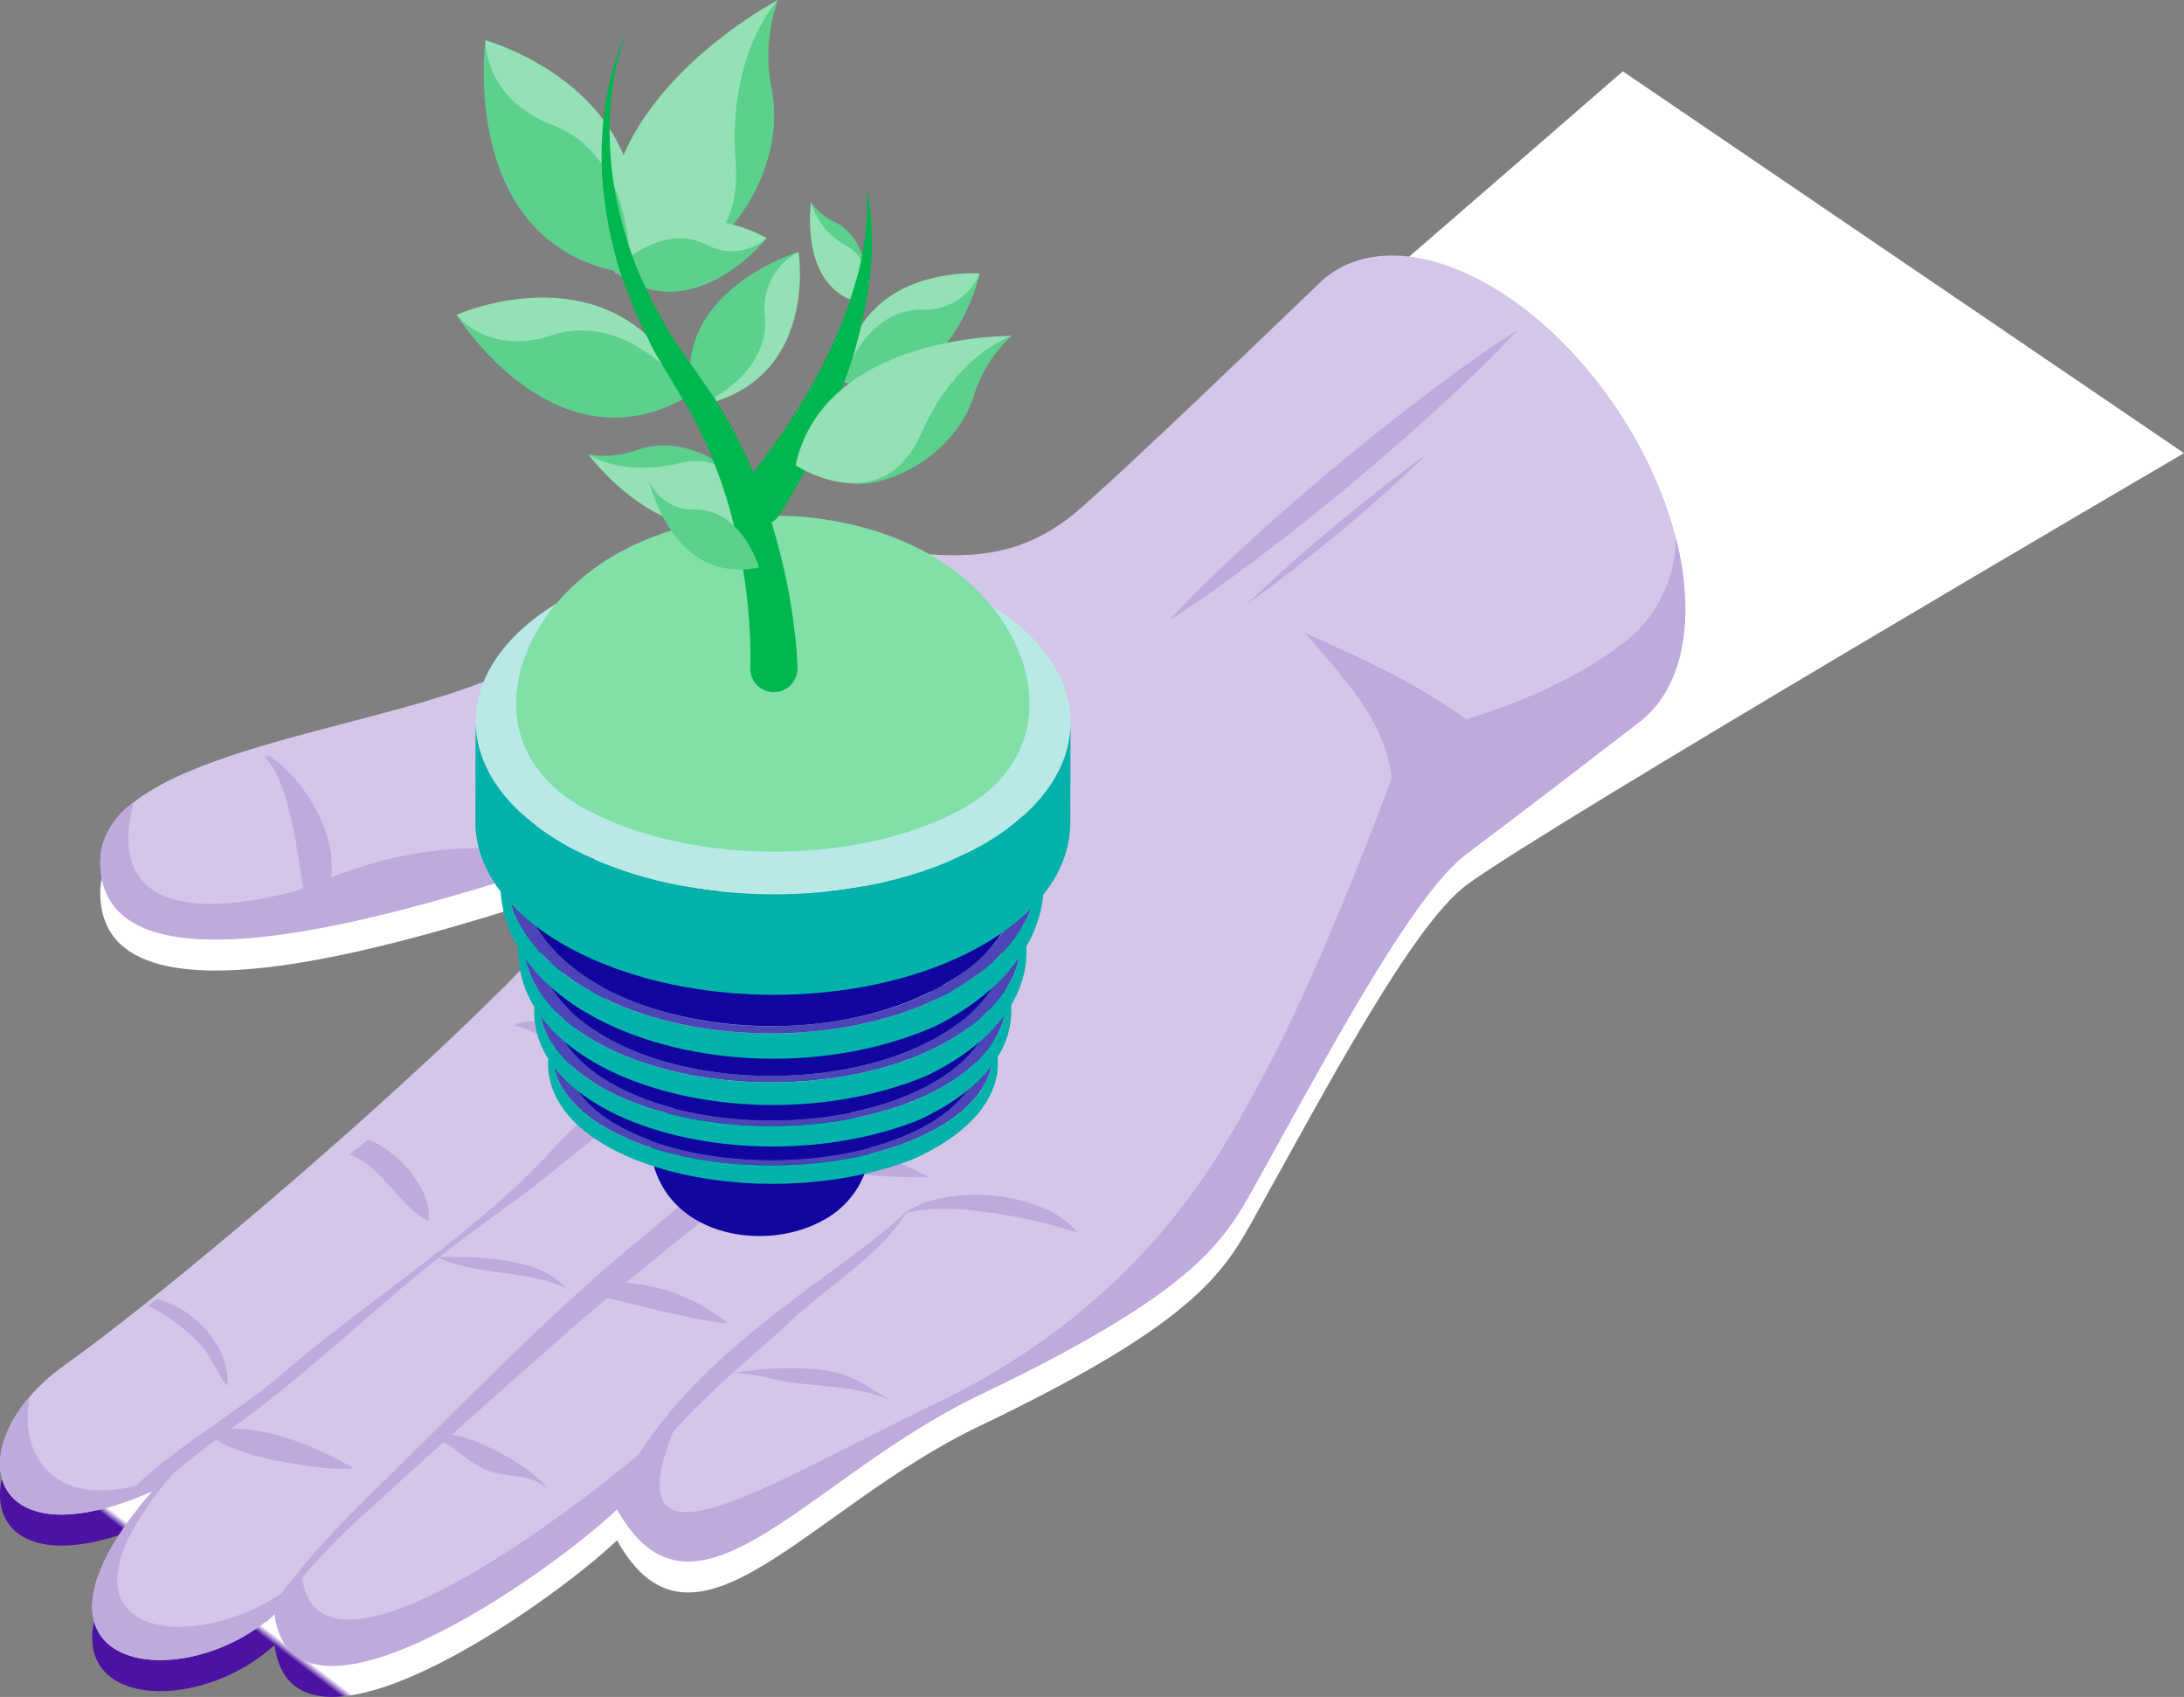 <svg id="Group_1596" data-name="Group 1596" xmlns="http://www.w3.org/2000/svg" xmlns:xlink="http://www.w3.org/1999/xlink" width="166.957" height="129.686" viewBox="0 0 166.957 129.686">
  <rect x="0" y="0" width="166.957" height="129.686" fill="#808080" stroke="none"/>
  <defs>
    <clipPath id="clip-path">
      <rect id="Rectangle_579" data-name="Rectangle 579" width="166.957" height="129.686" fill="none"/>
    </clipPath>
    <clipPath id="clip-path-3">
      <rect id="Rectangle_575" data-name="Rectangle 575" width="166.957" height="124.239" fill="none"/>
    </clipPath>
    <clipPath id="clip-path-4">
      <path id="Path_995" data-name="Path 995" d="M81.741,45.537c-6.793,5.235-12.926,1.42-19.3,2.906-8.771,1.559-16.753,6.364-25.2,9.53C27.113,62.091,7.665,63.727,7.665,71.828c0,12.26,28.142,2.178,36.408-.261,11-3.248-25.75,29.108-38.836,38.534-8.564,5.845-6.763,15.684,6.411,9.84-11.928,13.8,2.3,15.858,9.336,9.387,1.4,10.64,20.852-2.937,26.185-8,5.9,10.525,14.512-2.421,27.707-8.733,17.07-8.167,18.806-11.983,21.278-16.422,5.312-9.541,11.815-21.814,15.921-24.9,5.622-4.231,54.883-33.034,54.883-33.034l-42.9-29.179S84.626,43.314,81.741,45.537" transform="translate(0 -9.055)" fill="none"/>
    </clipPath>
    <linearGradient id="linear-gradient" x1="0.106" y1="0.773" x2="0.109" y2="0.773" gradientUnits="objectBoundingBox">
      <stop offset="0" stop-color="#4c12a1"/>
      <stop offset="1" stop-color="#fff"/>
    </linearGradient>
    <clipPath id="clip-path-5">
      <path id="Path_1033" data-name="Path 1033" d="M67.335,73.53c-9,5.052-9.21,13.391-.456,18.624s23.15,5.378,32.155.325,9.21-13.392.457-18.625c-4.476-2.676-10.43-4.021-16.381-4.021a32.9,32.9,0,0,0-15.774,3.7" transform="translate(-60.445 -69.833)" fill="none"/>
    </clipPath>
    <linearGradient id="linear-gradient-2" x1="-0.532" y1="2.005" x2="-0.522" y2="2.005" gradientUnits="objectBoundingBox">
      <stop offset="0" stop-color="#c7f1d8"/>
      <stop offset="1" stop-color="#b8e9e7"/>
    </linearGradient>
  </defs>
  <g id="Group_1595" data-name="Group 1595" clip-path="url(#clip-path)">
    <g id="Group_1590" data-name="Group 1590">
      <g id="Group_1589" data-name="Group 1589" clip-path="url(#clip-path)">
        <g id="Group_1588" data-name="Group 1588" transform="translate(0 5.447)" style="mix-blend-mode: multiply;isolation: isolate">
          <g id="Group_1587" data-name="Group 1587">
            <g id="Group_1586" data-name="Group 1586" clip-path="url(#clip-path-3)">
              <g id="Group_1585" data-name="Group 1585" transform="translate(0 0)">
                <g id="Group_1584" data-name="Group 1584" clip-path="url(#clip-path-4)">
                  <rect id="Rectangle_574" data-name="Rectangle 574" width="207.89" height="214.786" transform="translate(-66.774 81.545) rotate(-52.114)" fill="url(#linear-gradient)"/>
                </g>
              </g>
            </g>
          </g>
        </g>
        <path id="Path_996" data-name="Path 996" d="M111.712,33.655c-4.305-1.838-8-1.483-10.48.567-.3.252-16.606,16.046-19.49,18.269-6.793,5.235-12.926,1.42-19.305,2.905-8.77,1.559-16.753,6.365-25.2,9.53C27.113,69.045,7.665,70.68,7.665,78.782c0,12.259,28.142,2.178,36.409-.262,11-3.248-25.751,29.108-38.836,38.534-8.564,5.844-6.762,15.683,6.411,9.84-11.928,13.795,2.3,15.858,9.336,9.386,1.4,10.64,20.852-2.937,26.185-8,5.9,10.525,14.511-2.421,27.706-8.733,17.071-8.166,18.806-11.982,21.278-16.421,5.312-9.541,11.814-21.814,15.92-24.9,5.622-4.231,11.63-8.864,13.091-9.992,2.642-1.926,4.053-5.629,3.577-10.605-.919-9.622-8.543-20.363-17.03-23.969" transform="translate(0 -12.934)" fill="#d4c6e8"/>
        <path id="Path_997" data-name="Path 997" d="M28.789,108.362s-16.664,5.671-13.489-6.434a5.746,5.746,0,0,0-2.557,4.536c0,11.826,26.186,2.863,35.456.023-9.35-3.186-19.41,1.874-19.41,1.874" transform="translate(-5.078 -40.613)" fill="#bfaadd"/>
        <path id="Path_998" data-name="Path 998" d="M128.105,68.309a10.161,10.161,0,0,1-3.561,7.7c-6.68,5.431-16.909,7.331-16.909,7.331s-6.227,17.429-11.412,26.741c-2.412,4.337-8.151,16.489-24.82,24.465-12.879,6.16-25.189,14.339-19.581,1.209-5.209,4.939-27.359,22.384-28.73,11.995-6.87,6.322-21.4,5.439-9.757-8.031-8.452,3.748-12.007-.656-11.075-5.738-4.855,5.654-1.937,12.223,9.39,7.2-11.929,13.793,2.3,15.857,9.336,9.384,1.4,10.642,20.85-2.936,26.186-8,5.9,10.527,14.509-2.418,27.708-8.734,17.066-8.163,18.8-11.983,21.277-16.423,5.312-9.54,11.815-21.812,15.917-24.9,5.625-4.235,11.635-8.867,13.1-10,2.641-1.924,4.048-5.624,3.574-10.605a23.984,23.984,0,0,0-.638-3.6" transform="translate(-0.002 -27.218)" fill="#bfaadd"/>
        <path id="Path_999" data-name="Path 999" d="M172.465,92.219c.186-.209,5.618-4.911,5.818-5.108-4.889-3.635-11.008-5.967-12.5-6.736,2.386,2.8,6.686,7.058,6.686,11.844" transform="translate(-66.054 -32.025)" fill="#bfaadd"/>
        <path id="Path_1000" data-name="Path 1000" d="M74.459,98.406c-.253.647-.665,1.642-1.191,2.737a23.444,23.444,0,0,1,3.377-.8c.017-.236.025-.487.025-.749a61.493,61.493,0,0,0-.857-10.355,23.513,23.513,0,0,1-1.354,9.169" transform="translate(-29.193 -35.556)" fill="#bfaadd"/>
        <path id="Path_1001" data-name="Path 1001" d="M33.97,96q-.152.063-.3.121c2.465,2.549,2.647,10.521,3.506,12.569,3.83-4.323-.017-10.615-3.2-12.69" transform="translate(-13.414 -38.249)" fill="#bfaadd"/>
        <path id="Path_1002" data-name="Path 1002" d="M46.745,144.994C41,150.68,33.835,155.189,27.7,160.461c-3.822,3.289-9.052,6.049-12.492,9.882.828-.3,1.652-.621,2.5-.865a85.293,85.293,0,0,1,7.215-5.632c5.472-4.081,10.355-8.9,15.767-13.073,2.766-2.131,5.67-4.064,8.339-6.317,1.516-1.276,4.577-3.3,5.114-5.122-2.883.366-5.376,3.655-7.4,5.66" transform="translate(-6.061 -55.517)" fill="#bfaadd"/>
        <path id="Path_1003" data-name="Path 1003" d="M42.336,171.1c-7.824,7.6-9.01,10.727-8.551,10.335a8,8,0,0,0,.6-.566l0-.005c.279-.4.555-.8.816-1.166a48.344,48.344,0,0,1,6.424-6.824c4.861-4.455,9.82-8.859,14.78-13.228,6.083-5.353,12.521-10.169,18.694-15.374-4.664.634-9.364,5.132-12.93,8.066-7.015,5.775-13.338,12.455-19.831,18.762" transform="translate(-13.428 -57.483)" fill="#bfaadd"/>
        <path id="Path_1004" data-name="Path 1004" d="M80.068,172.465a13.844,13.844,0,0,0-1.679,4.186,37.689,37.689,0,0,1,6.482-8.2c2.217-2.208,4.664-4.179,6.945-6.317,2.616-2.45,7.083-5.232,8.759-8.31-4.288,4.287-14.971,9.828-20.507,18.636" transform="translate(-31.234 -61.293)" fill="#bfaadd"/>
        <path id="Path_1005" data-name="Path 1005" d="M115.048,153.151a17.266,17.266,0,0,1,5.306-.132,38.171,38.171,0,0,1,7.879,1.675c-2.782-3.377-10.21-3.674-13.184-1.543" transform="translate(-45.841 -60.484)" fill="#bfaadd"/>
        <path id="Path_1006" data-name="Path 1006" d="M136.965,156.612c.007.008.014.013.02.022.08.075.084.071.011-.011l-.031-.01" transform="translate(-54.573 -62.402)" fill="#bfaadd"/>
        <path id="Path_1007" data-name="Path 1007" d="M90.354,174.8c.588-.167,1.2-.3,1.82-.414-.045,0-.091-.005-.137-.006-1.307-.006-2.495.668-1.684.42" transform="translate(-35.896 -69.481)" fill="#bfaadd"/>
        <path id="Path_1008" data-name="Path 1008" d="M93.557,174.161a25.316,25.316,0,0,1,3.493.636c2.644.475,6.555.339,8.818,1.787-2.072-1.195-3.435-2.4-5.923-2.652a23.566,23.566,0,0,0-6.388.229" transform="translate(-37.277 -69.256)" fill="#bfaadd"/>
        <path id="Path_1009" data-name="Path 1009" d="M55.194,182.535c1.463.4,2.056,1.467,3.782,2.314,1.524.748,3.952.244,4.966,1.716-.8-1.862-7.992-5.563-8.748-4.03" transform="translate(-21.992 -72.586)" fill="#bfaadd"/>
        <path id="Path_1010" data-name="Path 1010" d="M76.778,162.871c-.05.2.017.408-.032.6-1.082-.063-1.224.141-1.267.4,1.117.161,8.71,2.232,10.243,2.136a14.183,14.183,0,0,0-8.944-3.135" transform="translate(-30.074 -64.886)" fill="#bfaadd"/>
        <path id="Path_1011" data-name="Path 1011" d="M98.228,145.625c1.414,1.541,6.606,2.433,11.932,2.325a35.127,35.127,0,0,0-4.572-2.01c-2.575-.777-4.822-.195-7.36-.315" transform="translate(-39.139 -57.985)" fill="#bfaadd"/>
        <path id="Path_1012" data-name="Path 1012" d="M26.855,181.858c.608,1.7,8.966,2.982,10.88,2.694-2.692-1.646-7.924-3.864-10.88-2.694" transform="translate(-10.7 -72.33)" fill="#bfaadd"/>
        <path id="Path_1013" data-name="Path 1013" d="M55.53,159.684c2.9,1.444,6.377.915,9.825,2.336-2.128-2.382-6.912-2.336-9.825-2.336" transform="translate(-22.126 -63.626)" fill="#bfaadd"/>
        <path id="Path_1014" data-name="Path 1014" d="M78.69,140.264c3.268-.636,5.2-.417,10.516.689-2.348-1.166-8.534-2.333-10.516-.689" transform="translate(-31.354 -55.563)" fill="#bfaadd"/>
        <path id="Path_1015" data-name="Path 1015" d="M19.477,165.054c-.226.161-.445.321-.665.479a15.159,15.159,0,0,1,3.8,2.771c1.124,1.132,1.427,2.416,2.262,3.388.25-2.8-2.366-5.94-5.4-6.638" transform="translate(-7.496 -65.765)" fill="#bfaadd"/>
        <path id="Path_1016" data-name="Path 1016" d="M45.847,144.774c-.487.388-.975.778-1.465,1.163,2.377.693,4.1,4.284,6.046,5.043.392-2.1-2.095-5.235-4.581-6.207" transform="translate(-17.684 -57.685)" fill="#bfaadd"/>
        <path id="Path_1017" data-name="Path 1017" d="M72.707,133.717a10.313,10.313,0,0,0-3.217-3.124,5.378,5.378,0,0,0-3.14-.807,2.044,2.044,0,0,0-1.035.294,8.259,8.259,0,0,1,3.041,1.426,9.51,9.51,0,0,1,2,1.5,11.65,11.65,0,0,1,1.5,1.319,12.871,12.871,0,0,1,.943,1.835c.034.072.081.343.146.383.234.145.841-.346.92-.538a1.962,1.962,0,0,0-.626-.063c.392-.62-.214-1.692-.534-2.229" transform="translate(-26.025 -51.709)" fill="#bfaadd"/>
        <path id="Path_1018" data-name="Path 1018" d="M164.71,49.569l-3.361,2.736-3.3,2.81c-1.077.963-2.177,1.9-3.233,2.889-2.135,1.951-4.229,3.952-6.208,6.09,2.46-1.561,4.805-3.259,7.109-5.008,1.163-.86,2.283-1.772,3.425-2.658l3.36-2.737,3.3-2.812c1.078-.962,2.176-1.9,3.233-2.89,2.134-1.951,4.229-3.95,6.209-6.087-2.459,1.562-4.8,3.262-7.107,5.009-1.163.861-2.285,1.771-3.425,2.658" transform="translate(-59.213 -16.696)" fill="#bfaadd"/>
        <path id="Path_1019" data-name="Path 1019" d="M165.132,63.246c-1.138.956-2.274,1.914-3.38,2.907l-1.658,1.491c-.539.514-1.091,1.012-1.618,1.54.615-.423,1.2-.876,1.806-1.314l1.766-1.362c1.177-.91,2.323-1.855,3.469-2.8s2.273-1.914,3.38-2.907,2.215-1.985,3.277-3.031c-1.221.856-2.4,1.763-3.572,2.677s-2.323,1.854-3.47,2.8" transform="translate(-63.144 -23.018)" fill="#bfaadd"/>
        <path id="Path_1020" data-name="Path 1020" d="M97.089,139.2a13.087,13.087,0,0,0-11.877-.12c-1.816,1.019-2.663,2.4-2.531,3.759.876,6.461,8.587,7.833,13.155,5.307a6.857,6.857,0,0,0,3.615-5.261c.136-1.317-.648-2.662-2.361-3.686" transform="translate(-32.938 -54.872)" fill="#10069f"/>
        <path id="Path_1021" data-name="Path 1021" d="M100.178,123.214c-6.715-4.154-19.011-4.192-25.936-.066-6.206,3.7-4.808,8.954,1.933,11.807,6.133,2.6,15.37,2.6,21.586.02,6.808-2.827,8.413-8.052,2.417-11.761M97.14,134.664c-5.844,2.45-14.565,2.445-20.329-.019-6.3-2.693-7.52-7.615-1.68-11.048,6.468-3.8,17.868-3.768,24.143.059,5.649,3.444,4.233,8.339-2.134,11.008" transform="translate(-28 -47.844)" fill="#4c44b7"/>
        <path id="Path_1022" data-name="Path 1022" d="M100.117,123.128c-9.362-6.065-29.825-3.306-30.451,5.511-.579,8.164,15.974,12.2,27.718,7.788l.038-.015c8.221-3.6,8.363-9.612,2.694-13.284m-2.6,11.769c-6.216,2.581-15.453,2.576-21.586-.019-6.741-2.853-8.139-8.109-1.933-11.807,6.925-4.127,19.221-4.089,25.936.065,6,3.709,4.391,8.934-2.417,11.761" transform="translate(-27.752 -47.766)" fill="#00b2a9"/>
        <path id="Path_1023" data-name="Path 1023" d="M97.9,138.212c-6.006,2.578-14.952,2.57-20.876-.024-3.1-1.359-5-3.223-5.507-5.212l.465,1.816c.481,1.88,2.313,3.646,5.326,4.935,5.763,2.463,14.485,2.469,20.329.019,3.153-1.322,5.07-3.154,5.549-5.1l.448-1.818c-.507,2.056-2.489,3.99-5.735,5.383" transform="translate(-28.495 -52.925)" fill="#10069f"/>
        <path id="Path_1024" data-name="Path 1024" d="M100.335,115.123c-7.137-4.75-20.308-4.8-27.671-.088-6.55,4.193-4.969,10.106,2.2,13.293,6.485,2.884,16.206,2.893,22.774.03,7.231-3.152,9.026-9.026,2.7-13.235M97,128.019c-6.185,2.723-15.38,2.714-21.484-.03-6.7-3.014-8.09-8.559-1.915-12.455,6.887-4.344,19.11-4.3,25.789.08,5.969,3.913,4.381,9.424-2.391,12.405" transform="translate(-27.303 -44.439)" fill="#4c44b7"/>
        <path id="Path_1025" data-name="Path 1025" d="M100.279,115.018c-9.965-6.947-31.877-3.789-32.391,6.226-.469,9.126,16.973,13.6,29.339,8.719l.04-.017c8.726-4.005,8.988-10.761,3.012-14.928m-2.9,13.246c-6.568,2.863-16.289,2.854-22.774-.031-7.164-3.187-8.745-9.1-2.2-13.293,7.363-4.713,20.534-4.663,27.671.087,6.325,4.21,4.529,10.084-2.7,13.236" transform="translate(-27.046 -44.344)" fill="#00b2a9"/>
        <path id="Path_1026" data-name="Path 1026" d="M97.788,132.068c-6.362,2.871-15.8,2.86-22.079-.036-3.316-1.529-5.357-3.636-5.919-5.888l.511,2.048c.53,2.124,2.5,4.113,5.717,5.56,6.1,2.743,15.3,2.753,21.484.03,3.363-1.481,5.423-3.544,5.951-5.738l.493-2.05c-.559,2.327-2.692,4.51-6.158,6.074" transform="translate(-27.808 -50.202)" fill="#10069f"/>
        <path id="Path_1027" data-name="Path 1027" d="M100.523,105.846c-7.616-5.484-21.795-5.549-29.655-.115-6.934,4.794-5.131,11.5,2.512,15.079,6.878,3.225,17.138,3.239,24.1.044,7.707-3.537,9.732-10.19,3.041-15.008m-3.7,14.631c-6.564,3.043-16.278,3.029-22.759-.042-7.159-3.393-8.74-9.683-2.2-14.137,7.356-5.008,20.515-4.949,27.648.105,6.322,4.479,4.53,10.726-2.694,14.074" transform="translate(-26.512 -40.52)" fill="#4c44b7"/>
        <path id="Path_1028" data-name="Path 1028" d="M100.473,105.719c-10.649-8.037-34.233-4.385-34.6,7.091-.325,10.269,18.106,15.242,31.162,9.828.031-.014.064-.029.043-.019,9.3-4.484,9.709-12.131,3.391-16.9m-3.256,15.018c-6.963,3.2-17.223,3.181-24.1-.044-7.643-3.583-9.446-10.285-2.512-15.079,7.86-5.434,22.039-5.368,29.655.116,6.69,4.818,4.666,11.471-3.041,15.008" transform="translate(-26.247 -40.403)" fill="#00b2a9"/>
        <path id="Path_1029" data-name="Path 1029" d="M97.667,125.2c-6.766,3.22-16.759,3.2-23.442-.05-3.529-1.718-5.733-4.088-6.384-6.635l.594,2.322c.611,2.391,2.731,4.621,6.145,6.239,6.48,3.072,16.194,3.085,22.758.042,3.567-1.654,5.781-3.962,6.39-6.434l.572-2.324c-.648,2.632-2.948,5.086-6.633,6.84" transform="translate(-27.031 -47.16)" fill="#10069f"/>
        <path id="Path_1030" data-name="Path 1030" d="M100.7,94.947c-11.434-9.4-36.963-5.13-37.122,8.153-.139,11.641,19.4,17.206,33.227,11.159a.679.679,0,0,0,.135-.111.313.313,0,0,1-.09.09c9.945-5.054,10.55-13.781,3.849-19.292M97.02,112.122c-7.408,3.588-18.269,3.567-25.592-.061-8.191-4.059-10.262-11.718-2.9-17.251,8.429-6.336,23.783-6.25,31.945.15,7.1,5.567,4.8,13.165-3.454,17.162" transform="translate(-25.334 -35.816)" fill="#00b2a9"/>
        <path id="Path_1031" data-name="Path 1031" d="M100.749,95.1c-8.161-6.4-23.516-6.486-31.944-.15-7.363,5.534-5.292,13.193,2.9,17.252,7.323,3.628,18.184,3.649,25.592.061,8.251-4,10.552-11.595,3.453-17.162m-4.144,16.742c-6.989,3.422-17.285,3.4-24.191-.059-7.678-3.846-9.5-11.039-2.539-16.183,7.893-5.835,22.142-5.757,29.791.138,6.716,5.176,4.678,12.316-3.061,16.1" transform="translate(-25.61 -35.961)" fill="#4c44b7"/>
        <path id="Path_1032" data-name="Path 1032" d="M72.162,115.579c-3.851-2.01-6.292-4.8-7.056-7.809l.988,3.9c.693,2.73,2.992,5.267,6.651,7.1,6.906,3.461,19.105,3.959,26.985-1.621a11.709,11.709,0,0,0,3.3-3.7c-7.323,3.733-23.629,5.912-30.869,2.131" transform="translate(-25.941 -42.941)" fill="#10069f"/>
      </g>
    </g>
    <g id="Group_1592" data-name="Group 1592" transform="translate(36.361 42.008)">
      <g id="Group_1591" data-name="Group 1591" clip-path="url(#clip-path-5)">
        <rect id="Rectangle_577" data-name="Rectangle 577" width="57.254" height="49.048" transform="translate(-14.314 6.924) rotate(-30)" fill="url(#linear-gradient-2)"/>
      </g>
    </g>
    <g id="Group_1594" data-name="Group 1594">
      <g id="Group_1593" data-name="Group 1593" clip-path="url(#clip-path)">
        <path id="Path_1034" data-name="Path 1034" d="M99.019,101.162c-9.006,5.053-23.4,4.907-32.155-.325-4.3-2.573-6.443-5.9-6.433-9.213L60.408,99.3c-.009,3.316,2.129,6.641,6.434,9.214,8.754,5.232,23.15,5.378,32.155.324,4.577-2.568,6.88-5.984,6.89-9.411l.022-7.673c-.01,3.426-2.314,6.843-6.89,9.411" transform="translate(-24.069 -36.507)" fill="#00b2a9"/>
        <path id="Path_1035" data-name="Path 1035" d="M98.607,69.355c-7.168-5.012-18.959-5.151-26.334-.312s-9.615,14.2-1.729,18.693,20.856,4.618,28.97.279,6.262-13.649-.907-18.66" transform="translate(-26.134 -26.099)" fill="#80e0a7"/>
        <path id="Path_1036" data-name="Path 1036" d="M104.746,27.134a4.333,4.333,0,0,1-1.677-1.446s.925,7.917,3.648,6.371c.987-.561.376-3.876-1.971-4.925" transform="translate(-41.068 -10.235)" fill="#5cd18e"/>
        <path id="Path_1037" data-name="Path 1037" d="M105.749,29.035a5.507,5.507,0,0,1-2.736-3.347s-.91,6,3.2,7.521c0,0,2.2-2.522-.465-4.174" transform="translate(-41.011 -10.235)" fill="#94e1b5"/>
        <path id="Path_1038" data-name="Path 1038" d="M88.71,43.776C98,41.944,96.389,32.014,96.389,32.014c-4.7,2.02-7.679,11.762-7.679,11.762" transform="translate(-35.346 -12.756)" fill="#94e1b5"/>
        <path id="Path_1039" data-name="Path 1039" d="M88.053,43.874S93.718,41.75,93.417,37a4.845,4.845,0,0,1,2.552-4.99s-10.45,3.171-7.916,11.86" transform="translate(-34.926 -12.756)" fill="#5cd18e"/>
        <path id="Path_1040" data-name="Path 1040" d="M107.144,42.8s8.9-3.508,10.443-8.062c0,0-9.417-.77-10.443,8.062" transform="translate(-42.691 -13.834)" fill="#94e1b5"/>
        <path id="Path_1041" data-name="Path 1041" d="M113.055,37.506c-4.467.069-6.035,5.532-6.035,5.532,8.324,1.728,10.518-8.292,10.518-8.292a4.549,4.549,0,0,1-4.482,2.76" transform="translate(-42.642 -13.844)" fill="#5cd18e"/>
        <path id="Path_1042" data-name="Path 1042" d="M58.011,39.122c4.2,5.342,17.7,5.828,17.7,5.828-5.521-11.283-17.7-5.828-17.7-5.828" transform="translate(-23.114 -15.063)" fill="#94e1b5"/>
        <path id="Path_1043" data-name="Path 1043" d="M65.28,41.564C60.468,43.179,58.011,40,58.011,40s7.634,12.316,17.911,6.1c0,0-4.66-6.539-10.642-4.531" transform="translate(-23.114 -15.936)" fill="#5cd18e"/>
        <path id="Path_1044" data-name="Path 1044" d="M82.537,19.919c3.075,1.387,9.958-5.891,8.363-13.361A12.883,12.883,0,0,1,91.433,0s-17.378,16.095-8.9,19.919" transform="translate(-31.957)" fill="#5cd18e"/>
        <path id="Path_1045" data-name="Path 1045" d="M78.254,31.717s8.517.676,11.541-2.373c0,0-7.254-4.311-11.541,2.373" transform="translate(-31.18 -11.147)" fill="#94e1b5"/>
        <path id="Path_1046" data-name="Path 1046" d="M77.851,20.866s9.914.866,9.2-8.434C86.4,3.971,90.29,0,90.29,0S74.3,8.33,77.851,20.866" transform="translate(-30.815 0)" fill="#94e1b5"/>
        <path id="Path_1047" data-name="Path 1047" d="M85.017,30.707C81.406,29.011,78,32.778,78,32.778c6,4.651,11.691-2.528,11.691-2.528a4.064,4.064,0,0,1-4.679.457" transform="translate(-31.081 -12.053)" fill="#5cd18e"/>
        <path id="Path_1048" data-name="Path 1048" d="M61.685,5.117c-.182,7.52,11.01,17.458,11.01,17.458C75.934,9.047,61.685,5.117,61.685,5.117" transform="translate(-24.577 -2.039)" fill="#94e1b5"/>
        <path id="Path_1049" data-name="Path 1049" d="M66.7,11.581c-5.249-2.013-5.1-6.464-5.1-6.464s-2.163,15.9,11,17.835c0,0,.631-8.869-5.893-11.372" transform="translate(-24.491 -2.039)" fill="#5cd18e"/>
        <path id="Path_1050" data-name="Path 1050" d="M78.333,57a7.025,7.025,0,0,1-3.574.271S84.9,65.25,86.233,60.361c.485-1.772-4.016-4.856-7.9-3.363" transform="translate(-29.788 -22.553)" fill="#5cd18e"/>
        <path id="Path_1051" data-name="Path 1051" d="M81.724,58.4c-4.5,1.068-6.965-.684-6.965-.684s5.843,7.894,12.285,4.917c0,0-.377-5.408-5.32-4.233" transform="translate(-29.788 -22.995)" fill="#94e1b5"/>
        <path id="Path_1052" data-name="Path 1052" d="M90.568,45.879a46.7,46.7,0,0,0-1.8-6.406,38.55,38.55,0,0,0-2.8-6.033l-.856-1.427-.952-1.367-1.814-2.611a12.572,12.572,0,0,1-.834-1.334l-.789-1.363a15.055,15.055,0,0,1-.706-1.406L79.344,22.5a30.388,30.388,0,0,1-1.812-6.042,25.531,25.531,0,0,1-.422-6.333A20.7,20.7,0,0,1,78.4,3.876a20.952,20.952,0,0,0-1.737,6.211,26.231,26.231,0,0,0-.02,6.508,31.544,31.544,0,0,0,1.441,6.392l.6,1.533a16,16,0,0,0,.634,1.519l.724,1.479a13.6,13.6,0,0,0,.772,1.455l1.671,2.805.8,1.335.7,1.389a36.154,36.154,0,0,1,2.217,5.81,43.566,43.566,0,0,1,1.257,6.095c.145,1.026.233,2.06.3,3.089.057,1.014.09,2.093.053,3.021l0,.051c0,.04,0,.082,0,.124a1.806,1.806,0,0,0,3.611-.114c-.038-1.219-.155-2.285-.294-3.407-.153-1.106-.325-2.2-.557-3.292" transform="translate(-30.46 -1.544)" fill="#00b74f"/>
        <path id="Path_1053" data-name="Path 1053" d="M86.055,63.257a3.642,3.642,0,0,1-3.584-2.214s1.745,8.02,8.409,6.645c0,0-1.251-4.371-4.824-4.432" transform="translate(-32.86 -24.322)" fill="#5cd18e"/>
        <path id="Path_1054" data-name="Path 1054" d="M102.935,30.066a35.135,35.135,0,0,1-2.142,5.97,47.548,47.548,0,0,1-3.085,5.521q-.853,1.328-1.791,2.594c-.612.836-1.28,1.692-1.915,2.421l-.022.025a1.845,1.845,0,0,0-.146.2,1.81,1.81,0,1,0,3.035,1.971c.65-1,1.184-1.937,1.718-2.927s1.029-1.969,1.492-2.976a49.749,49.749,0,0,0,2.4-6.181,36.473,36.473,0,0,0,1.346-6.465,23.225,23.225,0,0,0-.3-6.517,22.773,22.773,0,0,1-.588,6.367" transform="translate(-37.271 -9.443)" fill="#00b74f"/>
        <path id="Path_1055" data-name="Path 1055" d="M105.325,53.234c1.624,2.125,9.167-.365,10.864-6.179a10.217,10.217,0,0,1,2.839-4.378s-18.186,4.7-13.7,10.557" transform="translate(-41.683 -17.005)" fill="#5cd18e"/>
        <path id="Path_1056" data-name="Path 1056" d="M101.092,52.562s6.594,4.335,9.6-2.425c2.731-6.15,6.937-7.46,6.937-7.46s-14.3-.2-16.534,9.885" transform="translate(-40.28 -17.004)" fill="#94e1b5"/>
      </g>
    </g>
  </g>
</svg>
